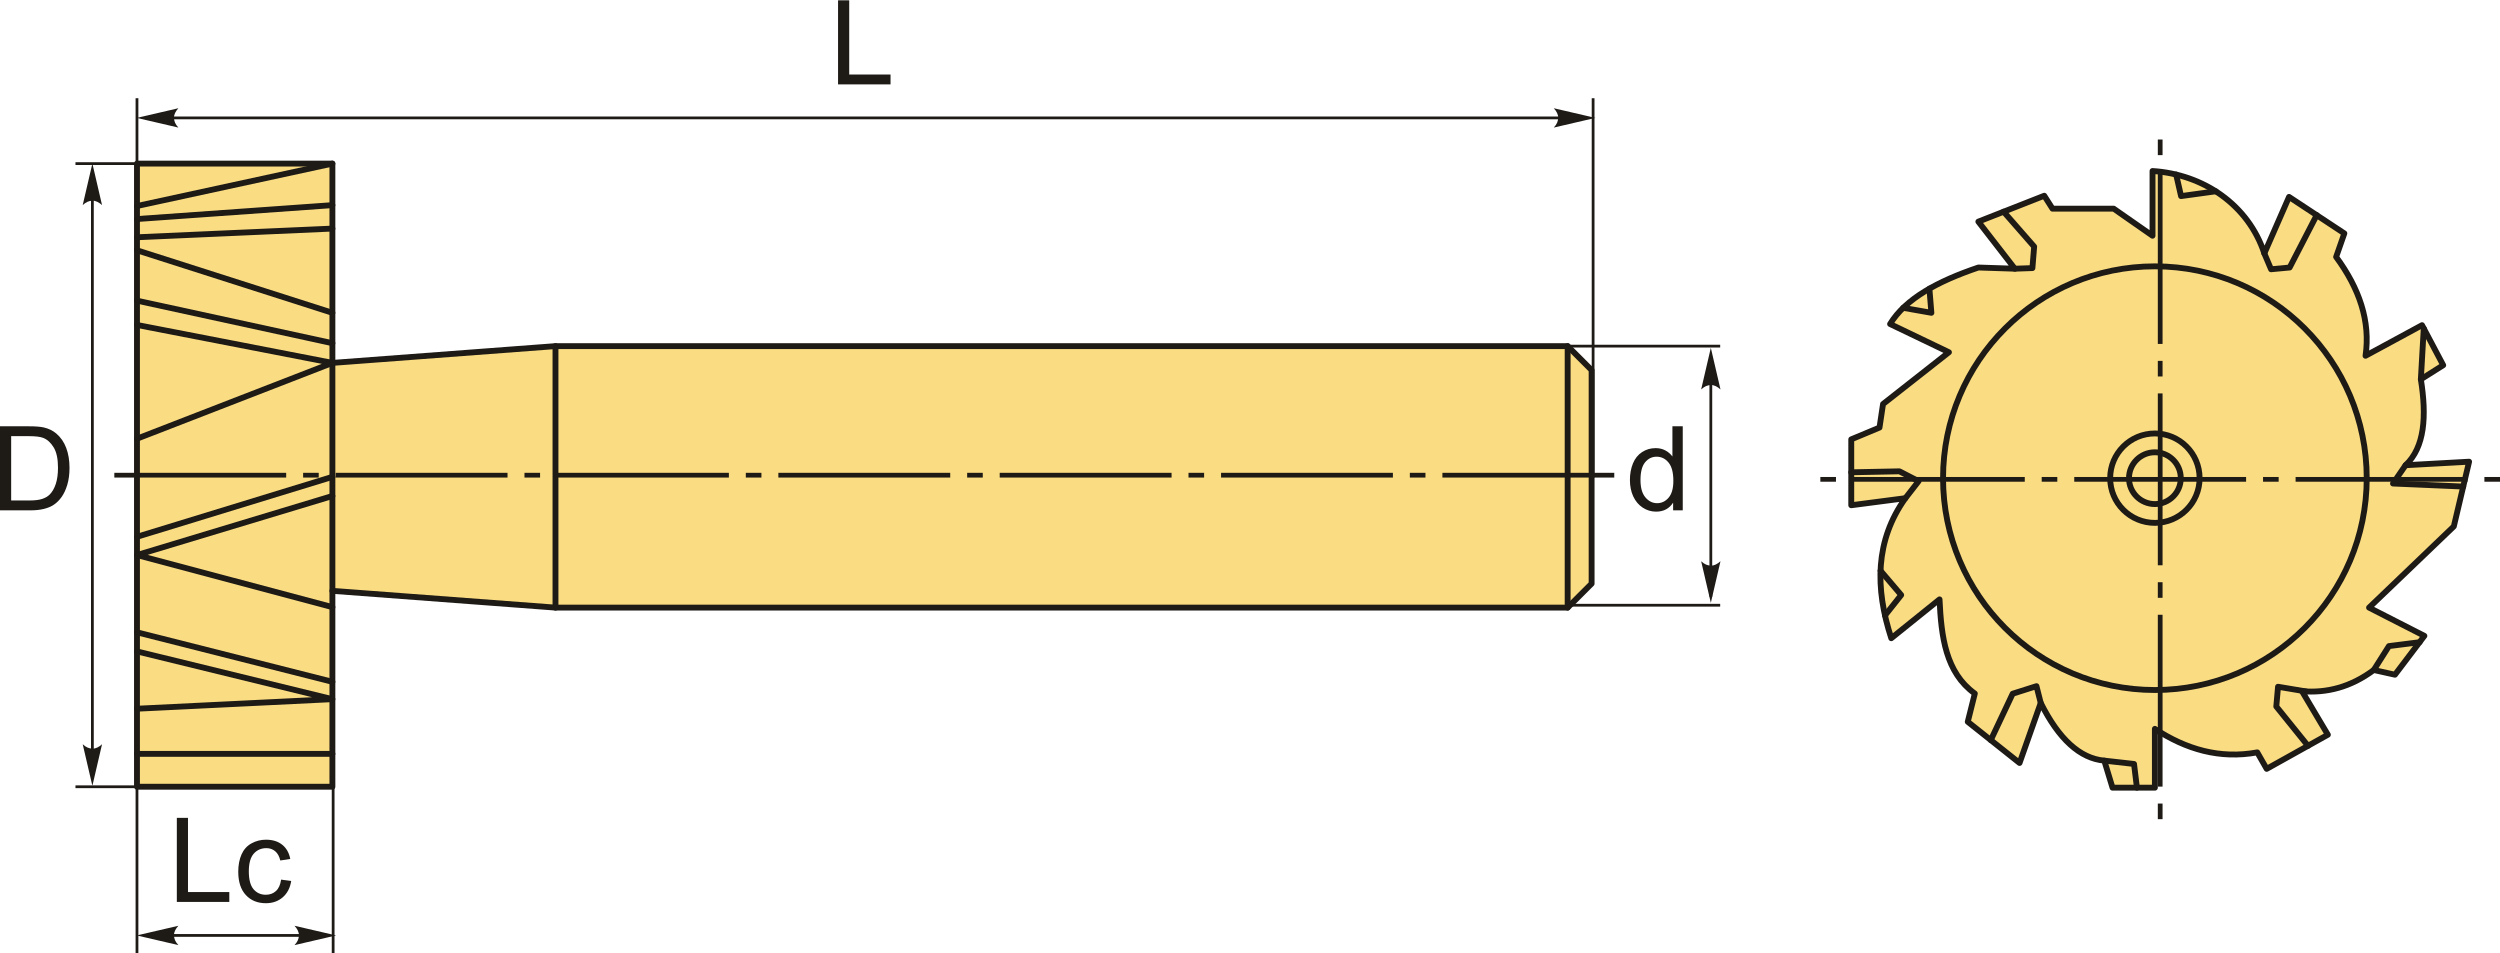 <?xml version="1.0" encoding="UTF-8"?>
<!DOCTYPE svg PUBLIC "-//W3C//DTD SVG 1.1//EN" "http://www.w3.org/Graphics/SVG/1.1/DTD/svg11.dtd">
<!-- Creator: CorelDRAW 2018 (64-Bit) -->
<svg xmlns="http://www.w3.org/2000/svg" xml:space="preserve" width="2129px" height="812px" version="1.1" style="shape-rendering:geometricPrecision; text-rendering:geometricPrecision; image-rendering:optimizeQuality; fill-rule:evenodd; clip-rule:evenodd"
viewBox="0 0 2129 811.45"
 xmlns:xlink="http://www.w3.org/1999/xlink">
 <defs>
  <style type="text/css">
   <![CDATA[
    .str1 {stroke:#1E1A16;stroke-width:2.36;stroke-miterlimit:22.926}
    .str0 {stroke:#1E1A16;stroke-width:5;stroke-linecap:round;stroke-linejoin:round;stroke-miterlimit:22.926}
    .fil1 {fill:none}
    .fil2 {fill:#1E1A16}
    .fil0 {fill:#FADC82}
    .fil3 {fill:#1E1A16;fill-rule:nonzero}
    .fil4 {fill:#1E1A16;fill-rule:nonzero}
   ]]>
  </style>
 </defs>
 <g id="Layer_x0020_1">
  <g id="_2716845883536">
   <g>
    <polygon class="fil0 str0" points="116.65,139.05 283.07,139.05 283.07,308.77 473.05,294.49 1335.01,294.49 1355.42,314.9 1355.42,496.76 1335.01,517.17 473.05,517.17 283.07,502.89 283.07,669.73 116.65,669.73 "/>
    <line class="fil1 str0" x1="283.07" y1="308.77" x2="283.07" y2= "502.89" />
    <line class="fil1 str0" x1="473.05" y1="294.49" x2="473.05" y2= "517.17" />
    <line class="fil1 str0" x1="1335.01" y1="517.17" x2="1335.01" y2= "294.49" />
    <line class="fil1 str0" x1="283.07" y1="139.05" x2="116.65" y2= "175.17" />
    <line class="fil1 str0" x1="283.07" y1="174.43" x2="116.65" y2= "186.26" />
    <line class="fil1 str0" x1="283.07" y1="194.39" x2="116.65" y2= "201.78" />
    <line class="fil1 str0" x1="116.65" y1="212.87" x2="283.07" y2= "266.11" />
    <line class="fil1 str0" x1="116.65" y1="255.76" x2="283.07" y2= "291.99" />
    <polyline class="fil1 str0" points="116.65,276.46 283.07,308.77 116.65,373.32 "/>
    <line class="fil1 str0" x1="283.07" y1="405.83" x2="116.65" y2= "456.87" />
    <polyline class="fil1 str0" points="283.07,422.12 116.65,472.4 283.07,516.76 "/>
    <line class="fil1 str0" x1="116.65" y1="538.2" x2="283.07" y2= "580.35" />
    <polyline class="fil1 str0" points="116.65,554.47 283.07,595.14 116.65,603.27 "/>
    <line class="fil1 str0" x1="116.65" y1="641.72" x2="283.07" y2= "641.72" />
   </g>
   <path id="ось.cdr" class="fil2" d="M271.43 402.37l-13.29 0 0 4.05 13.29 0 0 -4.05zm-174.07 0l146.35 0 0 4.05 -146.35 0 0 -4.05zm362.57 0l-13.29 0 0 4.05 13.29 0 0 -4.05zm-174.07 0l146.35 0 0 4.05 -146.35 0 0 -4.05zm362.57 0l-13.3 0 0 4.05 13.3 0 0 -4.05zm-174.08 0l146.36 0 0 4.05 -146.36 0 0 -4.05zm362.58 0l-13.3 0 0 4.05 13.3 0 0 -4.05zm-174.08 0l146.36 0 0 4.05 -146.36 0 0 -4.05zm362.57 0l-13.29 0 0 4.05 13.29 0 0 -4.05zm-174.07 0l146.36 0 0 4.05 -146.36 0 0 -4.05zm362.57 0l-13.29 0 0 4.05 13.29 0 0 -4.05zm-174.07 0l146.35 0 0 4.05 -146.35 0 0 -4.05zm188.5 0l146.36 0 0 4.05 -146.36 0 0 -4.05z"/>
   <g>
    <path class="fil0 str0" d="M1800.02 177.43c11.03,7.69 22.05,15.37 33.07,23.05 0,-18.37 0,-36.74 0,-55.12 43.18,2.71 81.51,28.66 95.21,70.16 7.02,-16.04 14.03,-32.07 21.05,-48.11 15.7,10.36 31.4,20.71 47.1,31.07 -2.33,6.68 -4.67,13.36 -7.01,20.04 19.74,26.8 29.37,54.72 25.05,84.19 16.04,-8.69 32.07,-17.37 48.11,-26.06 6.01,11.36 12.03,22.72 18.04,34.08 -6.35,4.01 -12.7,8.01 -19.04,12.02 4.99,31.39 3.36,57.81 -13.03,73.16 18.04,-1 36.08,-2 54.12,-3 -4.35,18.37 -8.69,36.74 -13.03,55.12 -24.05,23.05 -48.11,46.1 -72.16,69.15 15.7,8.02 31.4,16.04 47.1,24.05 -8.35,11.03 -16.7,22.05 -25.05,33.08 -6.01,-1.34 -12.03,-2.68 -18.04,-4.01 -19.66,14.64 -40.11,19.82 -61.14,18.04 7.35,12.36 14.7,24.72 22.05,37.08 -17.37,9.69 -34.74,19.37 -52.11,29.06 -2.67,-4.68 -5.35,-9.35 -8.02,-14.03 -32.01,5.86 -60.65,-2.63 -87.19,-20.04 0,16.7 0,33.4 0,50.11 -12.03,0 -24.05,0 -36.08,0 -2.34,-7.69 -4.68,-15.37 -7.02,-23.05 -20.8,-1.86 -38.79,-18.5 -54.11,-49.11 -6.02,17.04 -12.03,34.07 -18.04,51.11 -14.7,-11.69 -29.4,-23.38 -44.1,-35.08 2,-8.01 4.01,-16.03 6.01,-24.05 -24.9,-17.97 -28.57,-48.44 -30.06,-80.18 -13.7,11.03 -27.4,22.05 -41.09,33.08 -13.98,-42.86 -13.71,-83.26 12.02,-119.26 -15.37,2 -30.73,4 -46.1,6.01 0,-18.71 0,-37.42 0,-56.12 8.02,-3.35 16.04,-6.69 24.05,-10.03 1.01,-6.68 2.01,-13.36 3.01,-20.04 18.71,-14.7 37.42,-29.4 56.12,-44.1 -16.7,-8.02 -33.4,-16.03 -50.11,-24.05 13.17,-21.63 40.74,-36.48 75.17,-48.11 10.35,0.34 20.71,0.67 31.07,1.01 -10.36,-13.37 -20.72,-26.73 -31.07,-40.09 18.71,-7.35 37.41,-14.7 56.12,-22.05 2.34,3.67 4.68,7.35 7.02,11.02 17.37,0 34.74,0 52.11,0z"/>
    <circle class="fil1 str0" cx="1835.1" cy="406.94" r="22.05"/>
    <circle class="fil1 str0" cx="1835.1" cy="406.94" r="38.08"/>
    <circle class="fil1 str0" cx="1835.1" cy="406.94" r="180.4"/>
    <polyline class="fil1 str0" points="1715.84,228.55 1730.8,228.03 1732.29,209.74 1706.27,180.01 "/>
    <polyline class="fil1 str0" points="1853.19,148.37 1857.39,166.72 1886.96,162.64 "/>
    <polyline class="fil1 str0" points="1928.3,215.52 1934.04,229.02 1949.86,227.54 1972.9,182.94 "/>
    <line class="fil1 str0" x1="2064.07" y1="279.44" x2="2061.6" y2= "322.75" />
    <polyline class="fil1 str0" points="2097.69,414.07 2037.88,411.49 2048.57,395.91 "/>
    <polyline class="fil1 str0" points="2021.51,570.3 2034.42,549.94 2060.51,546.64 "/>
    <polyline class="fil1 str0" points="1963.75,588.56 1939.97,584.56 1938.49,601.37 1965.49,634.86 "/>
    <polyline class="fil1 str0" points="1792,647.47 1817.34,650.32 1819.81,670.52 "/>
    <polyline class="fil1 str0" points="1695.35,629.99 1713.99,590.49 1734.26,584.06 1737.89,598.36 "/>
    <polyline class="fil1 str0" points="1605.25,523.83 1619.05,506.43 1601.46,485.74 "/>
    <polyline class="fil1 str0" points="1622.63,423.98 1633.88,409.51 1617.57,401.1 1576.53,401.93 "/>
    <polyline class="fil1 str0" points="1620.76,261.88 1644.76,266.11 1643.08,245.56 "/>
   </g>
   <g>
    <path id="ось.cdr_0" class="fil2" d="M1563.51 405.92l-13.3 0 0 4.04 13.3 0 0 -4.04zm188.49 0l-13.29 0 0 4.04 13.29 0 0 -4.04zm-174.07 0l146.36 0 0 4.04 -146.36 0 0 -4.04zm362.57 0l-13.29 0 0 4.04 13.29 0 0 -4.04zm-174.07 0l146.35 0 0 4.04 -146.35 0 0 -4.04zm362.57 0l-13.29 0 0 4.04 13.29 0 0 -4.04zm-174.07 0l146.35 0 0 4.04 -146.35 0 0 -4.04z"/>
    <path id="ось.cdr_1" class="fil2" d="M1841.63 131.84l0 -13.3 -4.04 0 0 13.3 4.04 0zm0 188.49l0 -13.29 -4.04 0 0 13.29 4.04 0zm0 -174.07l0 146.36 -4.04 0 0 -146.36 4.04 0zm0 362.57l0 -13.29 -4.04 0 0 13.29 4.04 0zm0 -174.07l0 146.36 -4.04 0 0 -146.36 4.04 0zm0 362.57l0 -13.29 -4.04 0 0 13.29 4.04 0zm0 -174.07l0 146.35 -4.04 0 0 -146.35 4.04 0z"/>
   </g>
   <path class="fil3" d="M1424.83 434.34l0 -6.58c-3.28,5.11 -8.11,7.68 -14.49,7.68 -4.14,0 -7.93,-1.13 -11.38,-3.41 -3.47,-2.27 -6.15,-5.45 -8.07,-9.52 -1.9,-4.08 -2.85,-8.76 -2.85,-14.06 0,-5.17 0.87,-9.85 2.58,-14.07 1.74,-4.2 4.32,-7.43 7.77,-9.66 3.43,-2.25 7.3,-3.37 11.55,-3.37 3.13,0 5.91,0.67 8.35,1.99 2.43,1.31 4.41,3.04 5.94,5.16l0 -25.74 8.8 0 0 71.58 -8.2 0zm-27.79 -25.88c0,6.64 1.4,11.58 4.22,14.87 2.8,3.28 6.11,4.91 9.93,4.91 3.85,0 7.11,-1.56 9.81,-4.7 2.68,-3.13 4.03,-7.91 4.03,-14.34 0,-7.07 -1.36,-12.27 -4.11,-15.58 -2.73,-3.32 -6.12,-4.97 -10.13,-4.97 -3.92,0 -7.18,1.58 -9.82,4.77 -2.61,3.18 -3.93,8.19 -3.93,15.04z"/>
   <line class="fil1 str1" x1="1335.01" y1="294.49" x2="1464.91" y2= "294.49" />
   <line class="fil1 str1" x1="1335.01" y1="515.14" x2="1464.91" y2= "515.14" />
   <line class="fil1 str1" x1="1456.94" y1="304.22" x2="1456.94" y2= "507.89" />
   <path id="стрелка.cdr" class="fil4" d="M1456.94 295.95l8.23 35.43c-2.54,-2.32 -5.36,-3.87 -8.22,-3.76 -3.05,0.13 -5.34,1.1 -8.25,3.76l8.24 -35.43z"/>
   <path id="стрелка.cdr_2" class="fil4" d="M1456.94 513.09l8.23 -35.42c-2.54,2.32 -5.36,3.87 -8.22,3.75 -3.05,-0.13 -5.34,-1.1 -8.25,-3.75l8.24 35.42z"/>
   <path class="fil3" d="M0 434.34l0 -71.58 24.66 0c5.57,0 9.82,0.33 12.75,1.01 4.1,0.95 7.6,2.67 10.5,5.13 3.78,3.2 6.6,7.27 8.46,12.24 1.88,4.96 2.82,10.64 2.82,17.03 0,5.43 -0.64,10.24 -1.9,14.44 -1.27,4.2 -2.9,7.68 -4.88,10.43 -2,2.75 -4.17,4.92 -6.54,6.49 -2.35,1.58 -5.19,2.78 -8.53,3.59 -3.35,0.82 -7.18,1.22 -11.51,1.22l-25.83 0zm9.5 -8.4l15.26 0c4.72,0 8.42,-0.43 11.1,-1.31 2.68,-0.89 4.82,-2.12 6.41,-3.72 2.24,-2.25 3.99,-5.28 5.24,-9.08 1.25,-3.8 1.88,-8.4 1.88,-13.81 0,-7.5 -1.23,-13.27 -3.68,-17.3 -2.45,-4.03 -5.43,-6.73 -8.95,-8.1 -2.53,-0.98 -6.62,-1.47 -12.25,-1.47l-15.01 0 0 54.79z"/>
   <line class="fil1 str1" x1="78.67" y1="159.38" x2="78.67" y2= "652.73" />
   <path id="стрелка.cdr_3" class="fil4" d="M78.67 138.97l8.23 35.42c-2.54,-2.31 -5.37,-3.87 -8.22,-3.75 -3.05,0.13 -5.34,1.1 -8.25,3.75l8.24 -35.42z"/>
   <path id="стрелка.cdr_4" class="fil4" d="M78.67 668.95l8.23 -35.43c-2.54,2.32 -5.37,3.87 -8.22,3.75 -3.05,-0.13 -5.34,-1.1 -8.25,-3.75l8.24 35.43z"/>
   <line class="fil1 str1" x1="126.92" y1="139.05" x2="64.27" y2= "139.05" />
   <line class="fil1 str1" x1="126.92" y1="669.73" x2="64.27" y2= "669.73" />
   <polygon class="fil3" points="150.59,767.8 150.59,696.21 160.09,696.21 160.09,759.4 195.28,759.4 195.28,767.8 "/>
   <path id="1" class="fil3" d="M239.39 748.8l8.6 1.2c-0.95,5.92 -3.35,10.53 -7.23,13.88 -3.88,3.35 -8.67,5.02 -14.32,5.02 -7.08,0 -12.78,-2.32 -17.07,-6.95 -4.32,-4.63 -6.47,-11.26 -6.47,-19.9 0,-5.59 0.93,-10.48 2.78,-14.68 1.85,-4.18 4.67,-7.33 8.47,-9.41 3.78,-2.1 7.89,-3.15 12.36,-3.15 5.62,0 10.23,1.42 13.8,4.27 3.58,2.85 5.88,6.89 6.88,12.13l-8.5 1.3c-0.81,-3.49 -2.25,-6.1 -4.33,-7.87 -2.07,-1.75 -4.57,-2.63 -7.5,-2.63 -4.43,0 -8.03,1.58 -10.81,4.75 -2.77,3.18 -4.15,8.18 -4.15,15.04 0,6.97 1.33,12.02 4,15.17 2.68,3.15 6.16,4.73 10.44,4.73 3.47,0 6.35,-1.05 8.65,-3.17 2.32,-2.1 3.79,-5.34 4.4,-9.73z"/>
   <line class="fil1 str1" x1="116.65" y1="669.73" x2="116.65" y2= "811.45" />
   <line class="fil1 str1" x1="283.7" y1="669.73" x2="283.7" y2= "811.45" />
   <line class="fil1 str1" x1="123.88" y1="796.34" x2="277.97" y2= "796.34" />
   <path id="стрелка.cdr_5" class="fil4" d="M286.23 796.34l-35.42 -8.23c2.32,2.54 3.87,5.37 3.75,8.22 -0.13,3.05 -1.1,5.34 -3.75,8.25l35.42 -8.24z"/>
   <path id="стрелка.cdr_6" class="fil4" d="M116.48 796.34l35.43 -8.23c-2.32,2.54 -3.87,5.37 -3.75,8.22 0.13,3.05 1.1,5.34 3.75,8.25l-35.43 -8.24z"/>
   <polygon class="fil3" points="713.69,71.59 713.69,0 723.19,0 723.19,63.19 758.38,63.19 758.38,71.59 "/>
   <line class="fil1 str1" x1="123.88" y1="100.13" x2="1335.01" y2= "100.13" />
   <path id="стрелка.cdr_7" class="fil4" d="M1358.63 100.13l-35.43 -8.24c2.32,2.55 3.87,5.37 3.75,8.23 -0.13,3.04 -1.1,5.34 -3.75,8.25l35.43 -8.24z"/>
   <path id="стрелка.cdr_8" class="fil4" d="M116.48 100.13l35.43 -8.24c-2.32,2.55 -3.87,5.37 -3.75,8.23 0.13,3.04 1.1,5.34 3.75,8.25l-35.43 -8.24z"/>
   <line class="fil1 str1" x1="116.65" y1="83.37" x2="116.65" y2= "225.09" />
   <line class="fil1 str1" x1="1356.69" y1="83.37" x2="1356.69" y2= "406.42" />
  </g>
 </g>
</svg>
